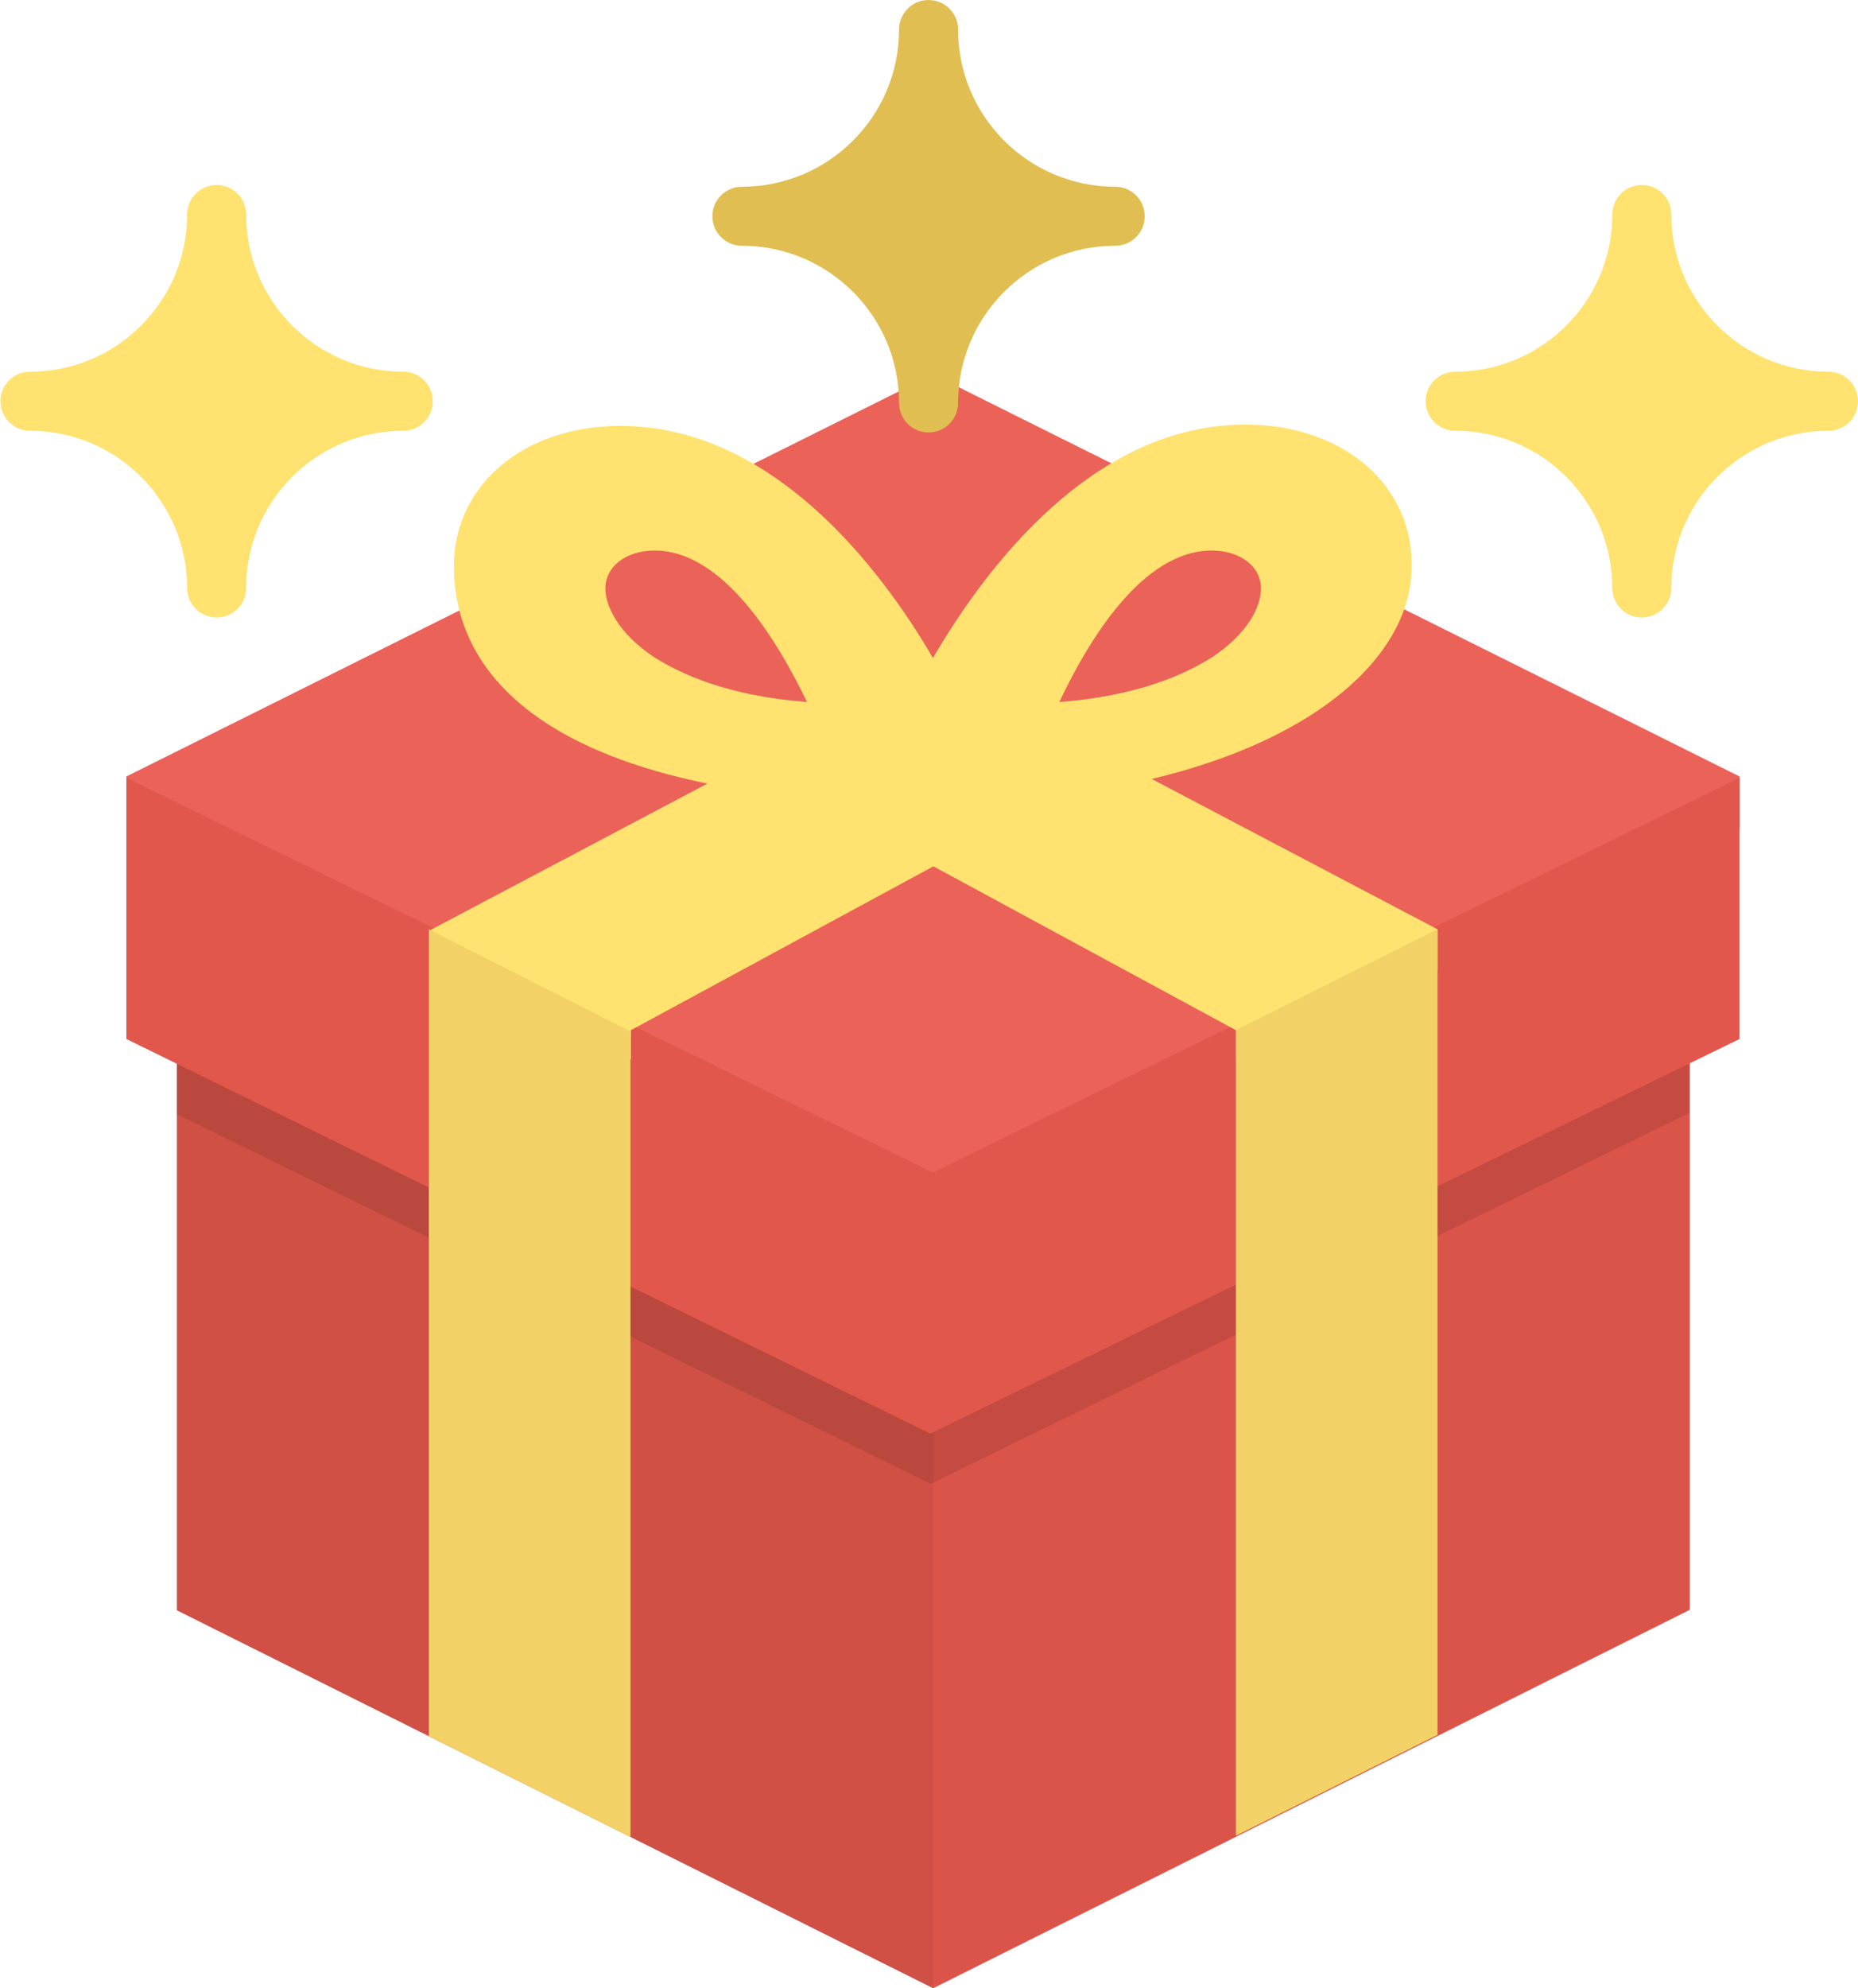 <svg enable-background="new 0 0 422 451.4" viewBox="0 0 422 451.4" xmlns="http://www.w3.org/2000/svg"><path d="m40.2 182.3 171.8 85.9 171.8-85.9v183.2l-171.8 85.9-171.8-85.8z" fill="#db5449"/><path d="m40.2 199.5v53.5l171.2 83.9 172.3-84.2v-53.3l-171.8 84.2z" fill="#c54b42"/><path d="m211.9 451.4v-183.2l-160.3-80.1h-11.4v177.5z" fill="#d05045"/><path d="m40.2 199.5v53.5l171.2 83.9.6-.3v-53.3.3z" fill="#bb483e"/><path d="m28.7 176.3 183.2-91.3 183.2 91.3v12l-183.2 91.3-183.2-91z" fill="#eb6258"/><path d="m317 113.9c-6-10.9-18.9-17.5-34.1-17.5-34.6 0-59 32.4-71 53-12-20.6-36.6-52.7-71-52.7-22 0-37.8 13.5-37.8 31.8 0 32.6 35.8 53.8 107.6 53.8s109.9-27.2 109.9-53.5c.1-5.2-1-10.3-3.6-14.9zm-168.6 35.2c-8-5.4-10.9-11.5-10.9-15.5 0-4.9 4.6-8.6 11.2-8.6 15.5 0 27.8 20.3 34.6 34.4-18-1.4-28.6-6.3-34.9-10.3zm127.1 0c-6.3 4-16.9 8.9-34.9 10.3 6.6-14 18.9-34.4 34.6-34.4 6.6 0 11.2 3.7 11.2 8.6 0 4.1-2.9 10.1-10.9 15.5z" fill="#ffe26f"/><path d="m28.7 176.6 183.2 89.6 183.2-89.6v59.3l-183.8 89.6-182.6-89.6z" fill="#e2574c"/><path d="m280.7 240.5v-6.6l-68.7-37.2-68.7 37.2v6.6l-45.8-20v-9.2l112.2-59.3 2.3 1.1 2.3-1.1 112.2 59v9.2z" fill="#ffe26f"/><path d="m280.7 233.9v182.9l45.8-22.9v-182.9z" fill="#f2d166"/><path d="m97.4 394.2 45.8 22.9v-182.9l-45.8-23.2z" fill="#f2d166"/><path d="m253.3 42.4c-19.7 0-35.7-16-35.7-35.7 0-3.7-3-6.7-6.7-6.7s-6.7 3-6.7 6.7c0 19.7-16 35.7-35.7 35.7-3.7 0-6.7 3-6.7 6.7s3 6.7 6.7 6.7c19.7 0 35.7 16 35.7 35.7 0 3.7 3 6.7 6.7 6.7s6.7-3 6.7-6.7c0-19.7 16-35.7 35.7-35.7 3.7 0 6.7-3 6.7-6.7s-3-6.7-6.7-6.7z" fill="#e0be51"/><g fill="#ffe26f"><path d="m91.6 84.4c-19.7 0-35.7-16-35.7-35.7 0-3.7-3-6.7-6.7-6.7s-6.7 3-6.7 6.7c0 19.7-16 35.7-35.7 35.7-3.7 0-6.7 3-6.7 6.7s3 6.7 6.7 6.7c19.7 0 35.7 16 35.7 35.7 0 3.7 3 6.7 6.7 6.7s6.7-3 6.7-6.7c0-19.7 16-35.7 35.7-35.7 3.7 0 6.7-3 6.7-6.7s-3-6.7-6.7-6.7z"/><path d="m415.3 84.4c-19.7 0-35.7-16-35.7-35.7 0-3.7-3-6.7-6.7-6.7s-6.7 3-6.7 6.7c0 19.7-16 35.7-35.7 35.7-3.7 0-6.7 3-6.7 6.7s3 6.7 6.7 6.7c19.7 0 35.7 16 35.7 35.7 0 3.7 3 6.7 6.7 6.7s6.7-3 6.7-6.7c0-19.7 16-35.7 35.7-35.7 3.7 0 6.7-3 6.7-6.7s-3-6.7-6.7-6.7z"/></g></svg>
